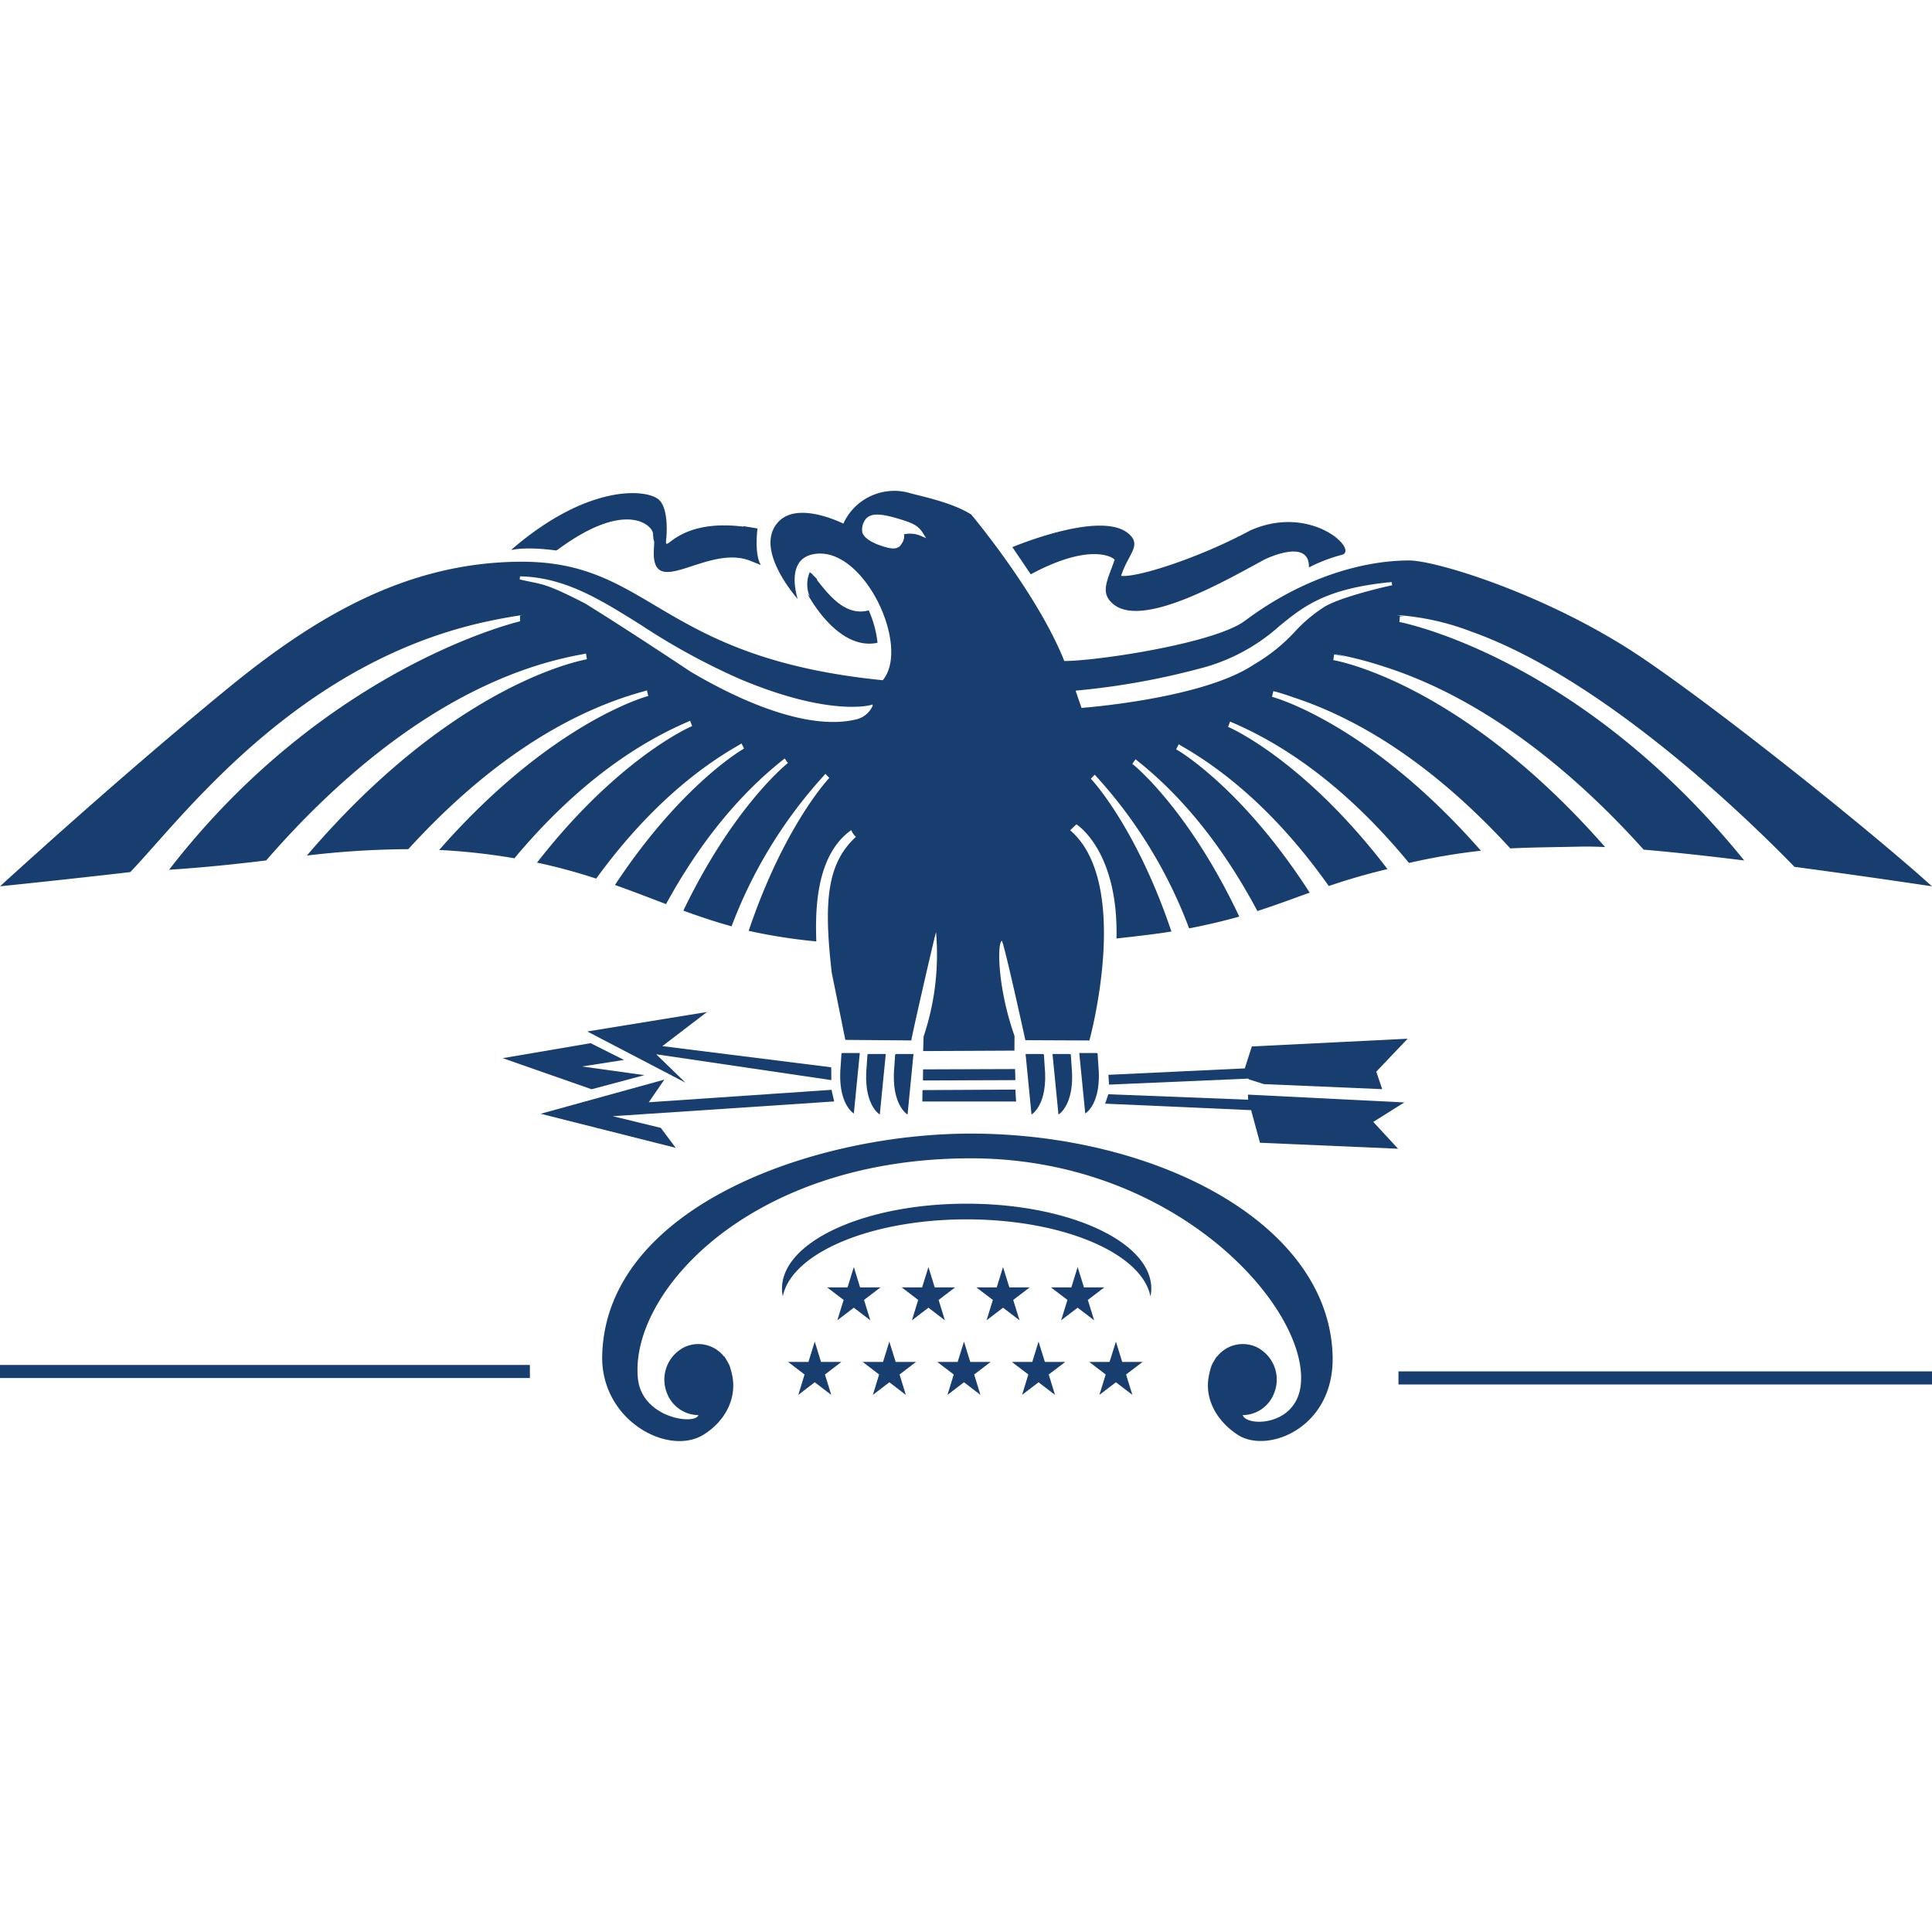 <?xml version="1.0" encoding="UTF-8"?>
<svg xmlns="http://www.w3.org/2000/svg" xmlns:xlink="http://www.w3.org/1999/xlink" width="300" height="300" viewBox="0 0 300 300">
  <defs>
    <clipPath id="clip-path">
      <rect id="Rectangle_244" data-name="Rectangle 244" width="300" height="147.54" fill="#183d6f"></rect>
    </clipPath>
  </defs>
  <g id="Group_70" data-name="Group 70" transform="translate(4336 2204)">
    <rect id="Rectangle_249" data-name="Rectangle 249" width="300" height="300" transform="translate(-4336 -2204)" fill="#b12929" opacity="0"></rect>
    <g id="logo-seal" transform="translate(-4336 -2127.77)">
      <rect id="Rectangle_242" data-name="Rectangle 242" width="82.281" height="2.028" transform="translate(0 135.721)" fill="#183d6f"></rect>
      <rect id="Rectangle_243" data-name="Rectangle 243" width="82.845" height="2.032" transform="translate(217.155 136.718)" fill="#183d6f"></rect>
      <g id="Group_69" data-name="Group 69">
        <g id="Group_68" data-name="Group 68" clip-path="url(#clip-path)">
          <path id="Path_138" data-name="Path 138" d="M186.305,122.6h-2.643l-.2.052-.113,1.741c-.615,6.105,2.032,7.6,2.032,7.6Z" transform="translate(-52.796 -35.32)" fill="#183d6f" fill-rule="evenodd"></path>
          <path id="Path_139" data-name="Path 139" d="M191.969,122.818h-2.643l-.2.063-.116,1.739c-.616,6.1,2.031,7.6,2.031,7.6Z" transform="translate(-54.427 -35.384)" fill="#183d6f" fill-rule="evenodd"></path>
          <path id="Path_140" data-name="Path 140" d="M198.012,122.818h-2.635l-.21.063-.117,1.739c-.608,6.1,2.042,7.6,2.042,7.6Z" transform="translate(-56.168 -35.384)" fill="#183d6f" fill-rule="evenodd"></path>
          <path id="Path_141" data-name="Path 141" d="M235.41,122.6h2.643l.2.052.112,1.741c.616,6.105-2.027,7.6-2.027,7.6Z" transform="translate(-67.822 -35.32)" fill="#183d6f" fill-rule="evenodd"></path>
          <path id="Path_142" data-name="Path 142" d="M229.573,122.818h2.64l.2.063.116,1.739c.624,6.1-2.031,7.6-2.031,7.6Z" transform="translate(-66.14 -35.384)" fill="#183d6f" fill-rule="evenodd"></path>
          <path id="Path_143" data-name="Path 143" d="M223.7,122.818h2.635l.21.063.112,1.739c.612,6.1-2.035,7.6-2.035,7.6Z" transform="translate(-64.449 -35.384)" fill="#183d6f" fill-rule="evenodd"></path>
          <path id="Path_144" data-name="Path 144" d="M227.914,168.65c0-7.279-12.84-13.182-28.676-13.182s-28.669,5.9-28.669,13.182a6,6,0,0,0,.128,1.213c1.336-6.708,13.6-11.961,28.541-11.961s27.212,5.252,28.544,11.961a5.724,5.724,0,0,0,.132-1.213" transform="translate(-49.141 -44.79)" fill="#183d6f" fill-rule="evenodd"></path>
          <path id="Path_145" data-name="Path 145" d="M187.122,177.558l-.976-3.162,2.556-1.947h-3.165l-.975-3.159-.976,3.159h-3.165l2.559,1.947-.98,3.162,2.561-1.956Z" transform="translate(-51.98 -48.773)" fill="#183d6f" fill-rule="evenodd"></path>
          <path id="Path_146" data-name="Path 146" d="M203.388,177.558l-.972-3.162,2.557-1.947h-3.162l-.976-3.159-.984,3.159h-3.161l2.553,1.947-.97,3.162,2.561-1.956Z" transform="translate(-56.667 -48.773)" fill="#183d6f" fill-rule="evenodd"></path>
          <path id="Path_147" data-name="Path 147" d="M235.939,177.558l-.98-3.162,2.556-1.947h-3.157l-.984-3.159-.972,3.159H229.23l2.564,1.947-.98,3.162,2.561-1.956Z" transform="translate(-66.041 -48.773)" fill="#183d6f" fill-rule="evenodd"></path>
          <path id="Path_148" data-name="Path 148" d="M219.662,177.558l-.976-3.162,2.564-1.947h-3.165l-.983-3.159-.976,3.159h-3.165l2.564,1.947-.976,3.162,2.557-1.956Z" transform="translate(-61.354 -48.773)" fill="#183d6f" fill-rule="evenodd"></path>
          <path id="Path_149" data-name="Path 149" d="M177.013,188.709l-.976-3.154-.98,3.154h-3.164l2.564,1.952-.976,3.166,2.556-1.961,2.561,1.961-.976-3.166,2.553-1.952Z" transform="translate(-49.523 -53.459)" fill="#183d6f" fill-rule="evenodd"></path>
          <path id="Path_150" data-name="Path 150" d="M193.293,188.709l-.987-3.154-.976,3.154h-3.161l2.553,1.952-.97,3.166,2.554-1.961,2.564,1.961-.976-3.166,2.557-1.952Z" transform="translate(-54.212 -53.459)" fill="#183d6f" fill-rule="evenodd"></path>
          <path id="Path_151" data-name="Path 151" d="M225.836,188.709l-.983-3.154-.976,3.154h-3.169l2.559,1.952-.976,3.166,2.561-1.961,2.553,1.961-.972-3.166L229,188.709Z" transform="translate(-63.586 -53.459)" fill="#183d6f" fill-rule="evenodd"></path>
          <path id="Path_152" data-name="Path 152" d="M242.7,188.709l-.973-3.154-.987,3.154h-3.157l2.557,1.952-.981,3.166,2.568-1.961,2.558,1.961-.985-3.166,2.569-1.952Z" transform="translate(-68.447 -53.459)" fill="#183d6f" fill-rule="evenodd"></path>
          <path id="Path_153" data-name="Path 153" d="M209.557,188.709l-.972-3.154-.984,3.154h-3.168l2.56,1.952-.972,3.166,2.564-1.961,2.553,1.961-.972-3.166,2.556-1.952Z" transform="translate(-58.897 -53.459)" fill="#183d6f" fill-rule="evenodd"></path>
          <path id="Path_154" data-name="Path 154" d="M224.1,14.677c9.359-4.888,12.648-2.177,12.588-2.013-1.126,3.281-2.4,5.2-.041,6.99,4.7,3.559,17.593-3.957,23.318-7.043,0,0,7.029-3.492,6.9,1.224a25.247,25.247,0,0,1,5.129-1.959c2.651-.744-4.812-7.982-14.237-3.784-8.068,4.344-17.721,7.38-20.052,7.047a3.039,3.039,0,0,1,.108-.32c1.066-3.116,3.094-4.422,1.085-6.194-3.488-3.079-13.3.135-18.084,2.057l2.857,4.22Z" transform="translate(-63.616 -1.956)" fill="#183d6f" fill-rule="evenodd"></path>
          <path id="Path_155" data-name="Path 155" d="M118.514,9.391l.308-.191c10.591-7.8,14.653-3.661,14.716-2.429.106,2,.255.21.129,2.429-.466,8.226,8.259-.889,14.972,1.79,1.486.6,1.652.662,1.652.662-1.066-1.667-.533-5.684-.533-5.684l-2.137-.354a.233.233,0,0,0-.064.068c-10.64-1.3-12.224,4.6-11.984,2.008.021-.071.529-4.629-1.111-6.172-1.72-1.618-10.749-2.693-22.771,7.618l-.154.179s2.145-.586,6.977.075" transform="translate(-32.134 -0.139)" fill="#183d6f" fill-rule="evenodd"></path>
          <path id="Path_156" data-name="Path 156" d="M186.984,28.662a16.955,16.955,0,0,0-1.363-5.02c-3.653,1.017-6.289-2.522-8.027-4.7l-.041-.206-.552-.54a3.167,3.167,0,0,0-.26-.3l0,.046-.274-.237a4.791,4.791,0,0,0,0,3.811l-.316-.386-.011.045c-.115-.3,4.5,8.862,10.847,7.5" transform="translate(-50.723 -5.098)" fill="#183d6f" fill-rule="evenodd"></path>
          <path id="Path_157" data-name="Path 157" d="M123.452,127.611l8.2-2.189-9.687-1.348,6.522-1.017-5.185-2.6-13.651,2.327Z" transform="translate(-31.591 -34.703)" fill="#183d6f" fill-rule="evenodd"></path>
          <path id="Path_158" data-name="Path 158" d="M165.994,124.232l-.015-1.99-26.221-3.288,6.931-5.3L128.1,116.678l15.247,7.952-4.55-4.408Z" transform="translate(-36.907 -32.743)" fill="#183d6f" fill-rule="evenodd"></path>
          <path id="Path_159" data-name="Path 159" d="M129.122,134.085l34.387-2.29-.416-1.805-28.376,1.933,2.413-3.514-19.2,5.3L138.9,139l-2.317-3.1Z" transform="translate(-33.976 -36.994)" fill="#183d6f" fill-rule="evenodd"></path>
          <path id="Path_160" data-name="Path 160" d="M201.173,132.429h14.563l-.109-1.847-14.42.079Z" transform="translate(-57.958 -37.621)" fill="#183d6f" fill-rule="evenodd"></path>
          <path id="Path_161" data-name="Path 161" d="M215.619,126.1l-14.286.05-.019,1.723,14.354-.053Z" transform="translate(-57.999 -36.329)" fill="#183d6f" fill-rule="evenodd"></path>
          <path id="Path_162" data-name="Path 162" d="M287.507,132.867l-24.279-1.213.022.695.022.094-21.719-.849-.5,1.464,22.666,1.005,1.378,5.065,21.442.928-3.849-4.167Z" transform="translate(-69.448 -37.912)" fill="#183d6f" fill-rule="evenodd"></path>
          <path id="Path_163" data-name="Path 163" d="M288.232,119.485l-24.19,1.2-1.1,3.408.023.053-.038.006.015-.06-21.175,1,.1,1.52,21.645-.931.041.105,2.346.747,18.383.785-.92-2.719Z" transform="translate(-69.654 -34.424)" fill="#183d6f" fill-rule="evenodd"></path>
          <path id="Path_164" data-name="Path 164" d="M244.767,174.735c-.518-20.694-27.5-34.541-56.2-34.556,0,0-.015,0-.019,0h-.018c-24.669.038-56.545,11.519-57.18,34.38-.289,10.115,10.2,15.756,15.7,12.393,3.384-2.065,5.392-5.789,4.392-9.646-.022-.109-.06-.214-.089-.32,0-.018-.012-.038-.016-.052a6.184,6.184,0,0,0-.233-.774,7.191,7.191,0,0,0-.383-.713.136.136,0,0,1-.022-.045,3.136,3.136,0,0,0-.181-.285c-.075-.132-.15-.267-.232-.39.008.045.016.09.026.135a5.081,5.081,0,0,0-6.142-1.547,5.635,5.635,0,0,0-2.718,7.276,5.258,5.258,0,0,0,4.832,3.3c-.488,1.588-8.771.481-9.39-5.688-1.321-13.257,17.3-34.169,51.653-34.184,31.875-.016,52.461,23.173,51.282,35.085-.641,6.567-8.447,6.619-9.022,4.788a5.259,5.259,0,0,0,4.832-3.3,5.627,5.627,0,0,0-2.715-7.276,5.084,5.084,0,0,0-6.145,1.547c.015-.046.015-.09.03-.135a21.952,21.952,0,0,1-.416.676.384.384,0,0,0-.019.045,6.41,6.41,0,0,0-.387.713,6.583,6.583,0,0,0-.236.774.177.177,0,0,0-.016.052,1.913,1.913,0,0,0-.075.32c-1.007,3.856,1.051,7.479,4.381,9.646,4.585,2.995,15-1.018,14.729-12.218" transform="translate(-37.839 -40.386)" fill="#183d6f" fill-rule="evenodd"></path>
          <path id="Path_165" data-name="Path 165" d="M143.372,6.639c-.721-1.164-1.422-1.543-3.168-2.107-2.884-.913-4.742-1.25-5.7-.248a2.624,2.624,0,0,0-.612,2.069v.026l0,.022c.277,1,1.682,1.679,2.816,2.073,1.389.477,2.68.822,3.266-.229.015-.023.041-.064.068-.112a1.788,1.788,0,0,0,.327-1.393,4.278,4.278,0,0,1,2.7.274l.737.323Zm24.562,27.054.184-.016c.192-.015,18.715-1.412,26.584-6.72a27.231,27.231,0,0,0,6.413-5.151,23.083,23.083,0,0,1,4.407-3.724c2.208-1.434,8.59-3,10.647-3.432l-.067-.5c-10.253.969-13.756,3.822-17.458,6.852a29.36,29.36,0,0,1-11.383,6.319,115.747,115.747,0,0,1-19.928,3.664l-.316.038.109.308.747,2.178Zm-32.559-.057c.169-.338.169-.338.12-.405l-.052-.068-.079.026-.274.083c-.06.016-6.412,1.742-20.139-4.04a103.427,103.427,0,0,1-15.366-8.38c-6.342-3.972-11.815-7.411-18.724-7.584h-.105l-.019.112-.026.252-.015.116.112.022c.593.132,1.089.241,1.531.331,2.211.45,3.221.657,8.526,3.379,4.513,2.8,10.014,6.367,16.373,10.591,10.46,6.176,19.516,8.826,25.5,7.452a1.1,1.1,0,0,1,.188-.041,3.693,3.693,0,0,0,2.444-1.845m31.771,18.134-.965.923c9.69,8.339,2.984,32.641,2.984,32.641l-9.941-.045s-3.409-15.584-3.672-15.427c-.721.481-.631,7.362,1.989,14.773l-.015,2.275-14.177.071.068-2.245a40.12,40.12,0,0,0,1.937-16.2c-.016-.32-3.9,16.621-3.836,16.79l-10.249-.083-2.114-10.453c-1.247-10.895-.788-16.9,3.758-21.077a2.845,2.845,0,0,1-.728-1.044c-5.67,4-5.563,12.968-5.425,17.282a85.957,85.957,0,0,1-10.5-1.642c4.93-14.635,11.045-22.08,12.243-23.435.038-.046.09-.105.136-.154s.094-.108.139-.158l-.35-.364c.046-.046.09-.105.128-.142.094-.105.187-.214.293-.326,0,0-.112.116-.293.326-.046.046-.083.1-.128.142l-.251-.266s-.116.124-.3.338A72.63,72.63,0,0,0,113.6,67.61c-2.609-.725-5.076-1.555-7.49-2.437,7.039-14.624,14.481-21.426,15.923-22.662.041-.041.1-.086.149-.131s.112-.09.162-.136L122,41.764a.937.937,0,0,0,.127-.108c.112-.09.222-.184.335-.273,0,0-.124.093-.335.273-.045.034-.078.072-.127.108l-.162-.225s-.127.105-.342.285c-6.9,5.489-12.983,13.02-18.074,22.335-2.587-.987-5.188-1.993-7.929-2.97,9.311-14.117,18.029-19.944,19.7-20.98.053-.029.112-.067.176-.107a1.767,1.767,0,0,1,.173-.1l-.315-.619c.041-.022.085-.048.12-.067.12-.072.24-.159.368-.222,0,0-.142.075-.368.222-.041.022-.078.045-.12.067l-.083-.161c-.007,0-.142.075-.379.226C106.707,44.039,99.247,51.027,92.575,60.2a91.338,91.338,0,0,0-9.184-2.485c11.5-14.77,21.754-20.108,23.713-21.037.061-.022.121-.056.188-.085s.12-.053.188-.09l-.277-.7a.88.88,0,0,0,.093-.045c.132-.048.256-.116.387-.169,0,0-.142.056-.387.169a.3.3,0,0,1-.093.045l-.046-.116s-.154.061-.4.184c-9.5,4.088-18.555,11.215-26.881,21.172a98.308,98.308,0,0,0-10.381-1.217c-.444-.03-.871-.045-1.307-.063,15.78-18.01,29.465-22.989,32.078-23.807.056-.015.128-.038.2-.052s.132-.046.2-.061l-.2-.8c.012-.008.038-.016.053-.023.135-.038.266-.082.406-.12,0,0-.15.041-.406.12a.155.155,0,0,1-.053.016l-.019-.053c-.007,0-.157.046-.416.12C87.428,34.542,75.1,42.81,63.4,55.628a137.883,137.883,0,0,0-15.746.991C68.668,31.983,87.2,26.973,90.732,26.223c.064-.015.128-.038.2-.052s.14-.03.2-.038l-.139-.864h.022c.139-.033.278-.068.421-.09,0,0-.154.03-.421.09h-.022v-.011s-.158.026-.429.086c-20.9,3.687-38.287,19.422-49.228,32.033-4.836.593-10.205,1.142-15.078,1.446C50.691,27.214,80.587,20.28,80.885,20.215l-.121.009-.022-.856c.275-.068.429-.1.429-.1-1.57.221-3.1.5-4.615.811C50.39,25.344,33.308,44.544,23.923,55.124c-1.415,1.584-2.635,2.966-3.69,4.062C14.811,59.824,5.62,60.823,0,61.394,14.874,47.87,26.836,37.647,35.419,30.618,48.912,19.58,63.047,11.144,80.645,10.995c20.642-.181,21.363,14.9,56.429,18.4,4.464-5.349-3.2-21.378-11-19.519-4.22,1-2.2,6.92-2.2,6.92-.226-.293-6.968-7.855-2.966-12.037,2.7-2.808,8.275-.525,10.047.315a8.693,8.693,0,0,1,10.464-4.7c2.023.551,6.487,1.445,9.393,3.292,0,0,10.276,12.233,14.451,22.745,5.1,0,23.4-2.756,28.052-6.248,8.925-6.683,18.277-9.364,25.5-9.364,4.246,0,21.877,5.41,36.332,15.22,12.937,8.778,36.051,27.4,44.842,35.374-4.836-.72-12.81-1.888-21.34-3.018-7.506-7.723-29.694-29.24-50.144-36.516a39.724,39.724,0,0,0-11.631-2.586s.4.07,1.134.251c-.206-.016-.421-.049-.631-.06l-.082.889c.278.046,27.921,5.381,53.546,37.03-5.557-.691-10.982-1.279-15.619-1.682-9.34-10.407-23.419-23.03-40.258-28.4a57.851,57.851,0,0,0-7.941-2.027c-.263-.06-.417-.09-.417-.09.14.022.282.056.417.09.376.079,1.021.233,1.892.484-.443-.094-.886-.206-1.329-.289-.256-.053-.416-.075-.42-.083l-.132.886c.064.007.124.022.2.038s.139.029.206.038c3.4.728,21.265,5.541,41.8,28.954-1.359-.068-2.568-.09-3.582-.075-4.4.1-7.809.112-11.136.285C223.8,43.821,212.56,35.962,201.053,32.126c-1.153-.406-2.321-.785-3.518-1.112-.256-.078-.4-.12-.4-.12.139.038.271.082.4.12.188.061.48.158.8.278a2.116,2.116,0,0,0-.21-.068c-.248-.075-.4-.12-.405-.12l-.206.867.2.056a2.072,2.072,0,0,1,.2.061c2.6.811,16.268,5.789,32.04,23.78a99.314,99.314,0,0,0-11.166,1.9C210.331,47.5,201.117,40.17,191.4,35.984a4.05,4.05,0,0,1-.39-.179l-.022.067c-.075-.029-.15-.082-.241-.116-.24-.112-.383-.169-.383-.169.127.053.256.12.383.169.068.026.166.087.241.116l-.293.766c.06.022.12.053.187.082a1.544,1.544,0,0,0,.2.094c2.013.958,12.584,6.488,24.363,21.907-3.56.845-6.477,1.736-9.112,2.628-6.848-9.663-14.559-17.007-22.94-21.786-.217-.135-.36-.222-.364-.222l-.068.132c-.086-.045-.162-.112-.259-.157-.233-.147-.368-.222-.368-.222.128.064.248.15.368.222.075.041.172.107.259.161l-.334.65c.06.041.12.068.18.109s.12.07.187.1c1.736,1.082,10.806,7.175,20.376,22.042-2.7.972-5.267,1.938-8.121,2.858-5.212-9.777-11.451-17.616-18.585-23.293-.2-.177-.326-.271-.326-.278l-.158.214c-.085-.079-.169-.154-.259-.226-.214-.18-.33-.273-.33-.273.112.09.21.184.33.273.068.064.169.139.256.226l-.353.5c.052.041.105.086.158.131s.113.094.172.14c1.467,1.257,9.127,8.287,16.279,23.446-2.283.642-4.827,1.262-7.787,1.829a72.981,72.981,0,0,0-14.368-23.544c-.177-.2-.29-.315-.293-.32l-.248.27c-.086-.086-.169-.187-.248-.278-.184-.21-.29-.326-.29-.326.09.112.188.221.29.326.064.075.154.18.236.282l-.338.356a1.82,1.82,0,0,1,.136.158,2.046,2.046,0,0,1,.15.162c1.186,1.341,7.3,8.786,12.224,23.405-2.433.4-5.541.747-8.53,1.085.313-13.72-6.228-17.733-6.228-17.733" transform="translate(0 0)" fill="#183d6f" fill-rule="evenodd"></path>
        </g>
      </g>
    </g>
  </g>
</svg>

